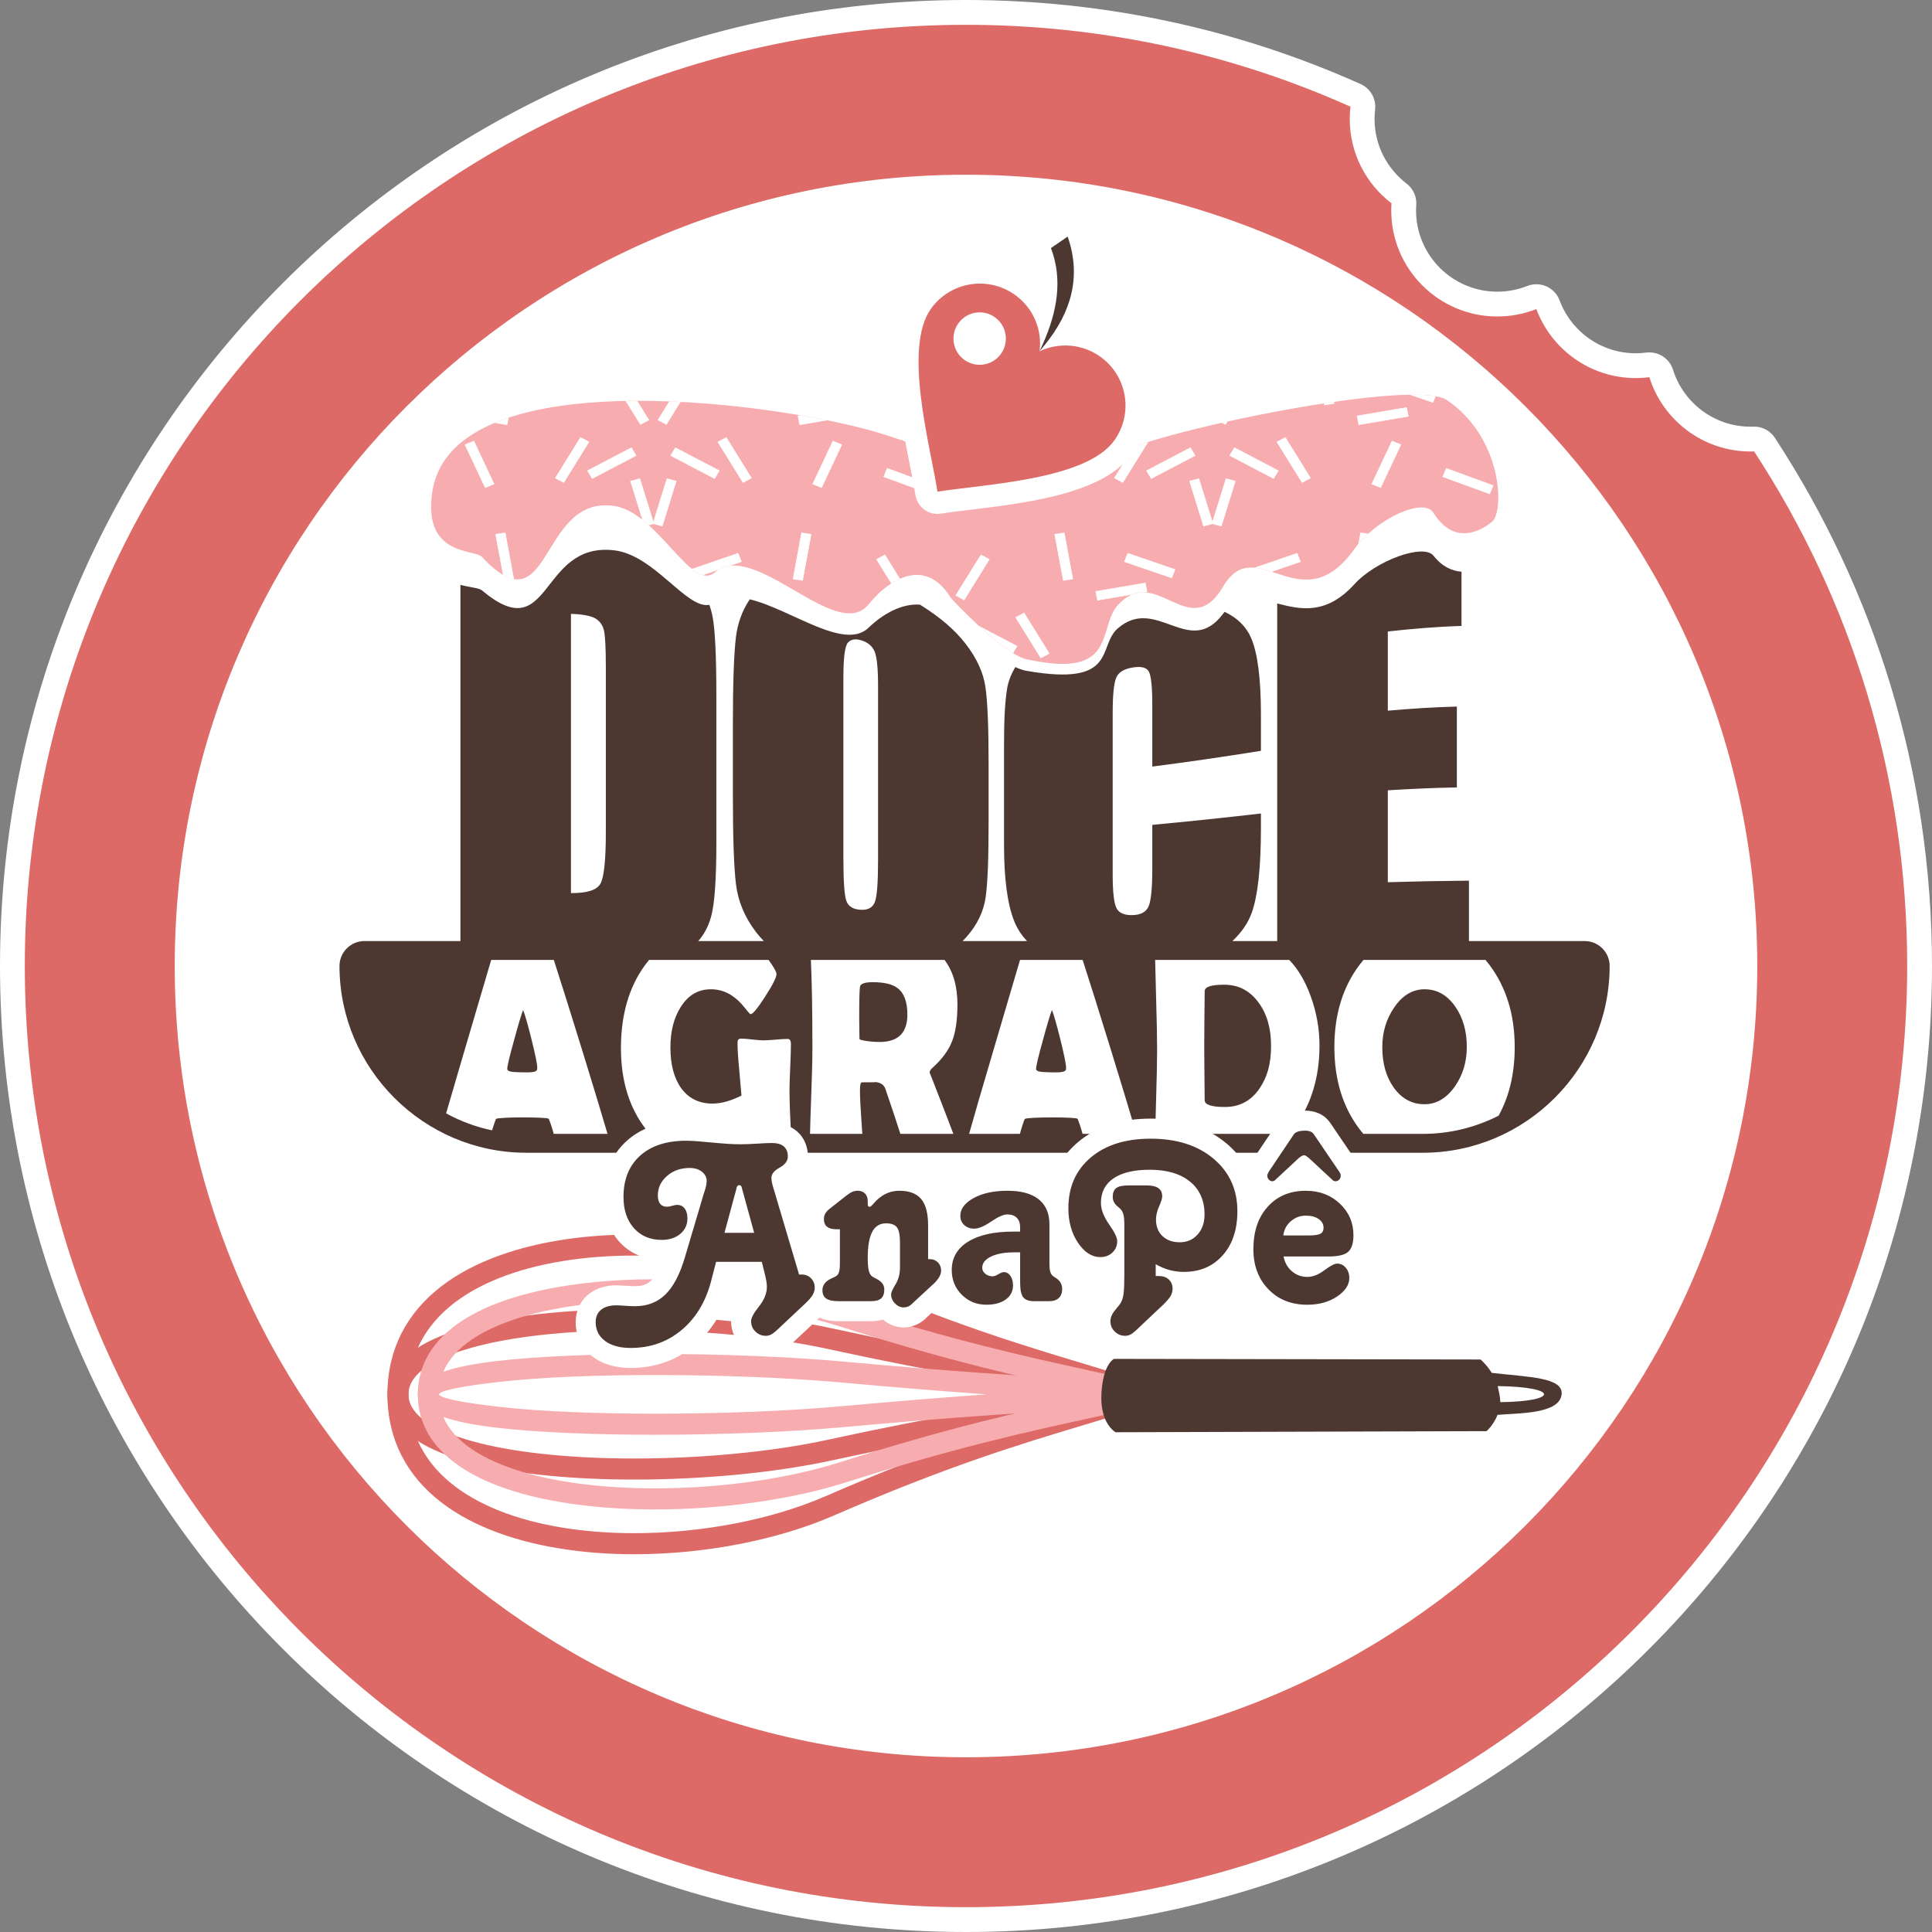 <?xml version="1.0" encoding="UTF-8"?>
<!DOCTYPE svg PUBLIC "-//W3C//DTD SVG 1.1//EN" "http://www.w3.org/Graphics/SVG/1.1/DTD/svg11.dtd">
<!-- Creator: CorelDRAW 2020 (64 Bit) -->
<svg xmlns="http://www.w3.org/2000/svg" xml:space="preserve" width="90.32mm" height="90.32mm" version="1.1" style="shape-rendering:geometricPrecision; text-rendering:geometricPrecision; image-rendering:optimizeQuality; fill-rule:evenodd; clip-rule:evenodd"
viewBox="0 0 4009.41 4009.41"
 xmlns:xlink="http://www.w3.org/1999/xlink"
 xmlns:xodm="http://www.corel.com/coreldraw/odm/2003">
 <rect x="0" y="0" width="4009.41" height="4009.41" fill="#808080" stroke="none"/>
 <defs>
  <style type="text/css">
   <![CDATA[
    .str1 {stroke:white;stroke-width:5.54;stroke-miterlimit:22.926}
    .str0 {stroke:white;stroke-width:102.97;stroke-linecap:round;stroke-linejoin:round;stroke-miterlimit:22.926}
    .fil0 {fill:none}
    .fil5 {fill:#4D3831}
    .fil1 {fill:#DD6A66}
    .fil6 {fill:#F7ADAF}
    .fil2 {fill:white}
    .fil3 {fill:#DD6A66;fill-rule:nonzero}
    .fil4 {fill:#F7ADAF;fill-rule:nonzero}
    .fil7 {fill:white;fill-rule:nonzero}
   ]]>
  </style>
    <clipPath id="id0">
     <path d="M1841.46 903.79c132.4,44.2 348.4,106.3 477.19,37.63 92.17,-49.15 616.49,-157.23 684.14,-111.12 115.94,79 119.26,231.32 93.48,252.55 -23.48,19.33 -78.58,49.99 -121.44,-18.67 -20.64,-33.08 -119.64,12.92 -164.19,75.35 -110.72,155.16 -203.72,-38.74 -272.29,77.72 -70.24,119.34 -138.33,-49.33 -218.53,38.58 -43.15,47.28 1.61,154.96 -190.22,112.1 -46.14,-10.29 -153.7,-122.47 -157.93,-129.33 -47.72,-77.29 -119.46,-45.37 -169.29,15.79 -66.37,81.44 -236.88,-136.78 -319.03,-66.48 -48.63,41.63 -118.61,-125.25 -209.51,-138.08 -156.38,-22.05 -128.38,261.46 -273.99,105.55 -14.96,-16 -122.91,-0.48 -102.72,-134.41 42.78,-283.63 751.45,-181.6 944.33,-117.2z"/>
    </clipPath>
 </defs>
 <g id="Camada_x0020_1">
  <g id="_2728153228128">
   <g>
    <path class="fil0 str0" d="M2004.7 51.49c284.23,0 554.26,60.75 797.85,169.93 -0.96,8.35 -1.47,16.83 -1.47,25.43 0,71.37 33.97,134.8 86.63,175.03 -0.32,4.88 -0.51,9.79 -0.51,14.75 0,121.58 98.57,220.15 220.15,220.15 28.6,0 55.92,-5.45 80.99,-15.38 31.2,83.65 111.8,143.22 206.32,143.22 9.55,0 18.96,-0.61 28.19,-1.79 28.04,89.34 111.49,154.15 210.08,154.15 2.45,0 4.9,-0.05 7.34,-0.13 200.8,306.92 317.66,673.72 317.66,1067.86 0,1078.72 -874.5,1953.22 -1953.22,1953.22 -1078.72,0 -1953.22,-874.5 -1953.22,-1953.22 0,-1078.72 874.5,-1953.22 1953.22,-1953.22z"/>
    <path id="1" class="fil1" d="M2004.7 51.49c284.23,0 554.26,60.75 797.85,169.93 -0.96,8.35 -1.47,16.83 -1.47,25.43 0,71.37 33.97,134.8 86.63,175.03 -0.32,4.88 -0.51,9.79 -0.51,14.75 0,121.58 98.57,220.15 220.15,220.15 28.6,0 55.92,-5.45 80.99,-15.38 31.2,83.65 111.8,143.22 206.32,143.22 9.55,0 18.96,-0.61 28.19,-1.79 28.04,89.34 111.49,154.15 210.08,154.15 2.45,0 4.9,-0.05 7.34,-0.13 200.8,306.92 317.66,673.72 317.66,1067.86 0,1078.72 -874.5,1953.22 -1953.22,1953.22 -1078.72,0 -1953.22,-874.5 -1953.22,-1953.22 0,-1078.72 874.5,-1953.22 1953.22,-1953.22z"/>
   </g>
   <path class="fil2" d="M2004.7 362.6c906.9,0 1642.11,735.2 1642.11,1642.1 0,906.9 -735.2,1642.11 -1642.11,1642.11 -906.9,0 -1642.1,-735.2 -1642.1,-1642.11 0,-906.9 735.2,-1642.1 1642.1,-1642.1z"/>
   <path class="fil3" d="M2386.91 2914.37c0.54,-0.19 1.05,-0.37 1.58,-0.58 2.48,-1.03 4.67,-2.46 6.54,-4.21l1.03 -1.03c1.74,-1.86 3.19,-4.06 4.21,-6.53l0.36 -0.94c0.44,-1.21 0.77,-2.46 0.99,-3.73 0.41,-2.59 0.41,-4.75 0,-7.34 -0.22,-1.27 -0.55,-2.52 -0.99,-3.73l-0.36 -0.94c-1.02,-2.48 -2.46,-4.67 -4.21,-6.54l-1.03 -1.03c-1.86,-1.74 -4.06,-3.19 -6.54,-4.21 -0.53,-0.21 -1.04,-0.4 -1.58,-0.59 -46.78,-15.58 -90.81,-28.82 -137.37,-42.82 -131.56,-39.57 -283.26,-85.18 -518.5,-187.67 -118.05,-51.43 -269.39,-80.59 -414.73,-80.59 -107.29,0 -211.82,15.9 -297.98,50.45 -88.49,35.49 -157.78,90.68 -191.73,168.61 -14.64,33.59 -22.6,71.11 -22.6,112.73 0,41.62 7.97,79.13 22.6,112.73 33.95,77.92 103.24,133.12 191.73,168.6 86.16,34.55 190.69,50.45 297.98,50.45 145.34,0 296.69,-29.16 414.73,-80.59 235.23,-102.48 386.92,-148.1 518.48,-187.66 46.58,-14.01 90.62,-27.25 137.4,-42.83zm-149.94 -42.42c24.54,7.38 48.39,14.55 71.62,21.73 -23.24,7.18 -47.1,14.35 -71.65,21.73 -132.75,39.92 -285.82,85.95 -523.43,189.48 -112.56,49.04 -257.52,76.84 -397.22,76.84 -102.19,0 -201.08,-14.87 -281.67,-47.19 -78.26,-31.38 -139.09,-79.16 -168.06,-145.65 -12.21,-28.03 -18.86,-59.7 -18.86,-95.21 0,-35.51 6.65,-67.18 18.86,-95.21 28.97,-66.49 89.79,-114.27 168.06,-145.65 80.59,-32.32 179.47,-47.19 281.67,-47.19 139.69,0 284.66,27.8 397.21,76.84 237.63,103.53 390.7,149.56 523.46,189.48z"/>
   <path class="fil3" d="M2383.3 2915.25c1.26,-0.18 2.48,-0.47 3.67,-0.87l1.23 -0.44c2.81,-1.11 5.3,-2.78 7.37,-4.85 2.07,-2.06 3.73,-4.55 4.85,-7.37l0.44 -1.23c0.68,-2.07 1.07,-4.26 1.1,-6.51l0 -0.62c-0.03,-2.26 -0.41,-4.45 -1.1,-6.52l-0.44 -1.23c-1.11,-2.81 -2.78,-5.3 -4.85,-7.37 -2.06,-2.07 -4.56,-3.73 -7.37,-4.85l-1.23 -0.44c-1.19,-0.4 -2.41,-0.68 -3.67,-0.87 -44.6,-7.42 -89.44,-14.17 -136.87,-21.3 -131.64,-19.79 -283.43,-42.62 -519.5,-94.04 -116.9,-25.46 -266.75,-39.9 -410.63,-39.9 -122.39,0 -241.08,10.47 -332.34,33.52 -97.29,24.57 -165.02,64.56 -177.76,123.07 -1.46,6.69 -2.21,13.45 -2.21,20.24 0,6.8 0.75,13.55 2.21,20.24 12.74,58.51 80.47,98.5 177.77,123.07 91.26,23.04 209.95,33.51 332.34,33.51 143.88,0 293.73,-14.44 410.62,-39.9 236.09,-51.43 387.88,-74.25 519.53,-94.05 47.42,-7.13 92.25,-13.87 136.85,-21.29zm-665.67 -115.86c235.79,51.37 388.48,74.39 520.77,94.28 -132.29,19.89 -284.98,42.91 -520.77,94.28 -113.71,24.77 -260.18,38.82 -401.32,38.82 -119.39,0 -234.4,-10.02 -321.71,-32.07 -81.29,-20.52 -137.07,-50.21 -145.75,-90.09 -0.74,-3.4 -1.12,-7.04 -1.12,-10.94 0,-3.9 0.38,-7.55 1.12,-10.94 8.68,-39.87 64.46,-69.56 145.75,-90.09 87.32,-22.04 202.32,-32.07 321.71,-32.07 141.15,0 287.62,14.05 401.33,38.82z"/>
   <path class="fil4" d="M2384.96 2914.95c0.82,-0.19 1.62,-0.42 2.41,-0.69l0.87 -0.32c2.67,-1.06 5.03,-2.61 7.01,-4.51l0.67 -0.67c1.9,-1.98 3.44,-4.34 4.5,-7l0.33 -0.87c0.78,-2.21 1.2,-4.56 1.23,-6.97l0 -0.5c-0.03,-2.41 -0.45,-4.75 -1.23,-6.96l-0.32 -0.87c-1.06,-2.67 -2.61,-5.03 -4.51,-7.01l-0.67 -0.67c-1.98,-1.9 -4.34,-3.44 -7,-4.5l-0.88 -0.33c-0.79,-0.28 -1.59,-0.51 -2.41,-0.69 -43.68,-10.61 -86.37,-19.98 -131.51,-29.88 -126.37,-27.72 -272.09,-59.69 -497.85,-131.46 -112.81,-35.86 -257.38,-56.19 -396.16,-56.19 -111.88,0 -220.6,13.22 -306.77,42.18 -90.08,30.28 -156.23,78.15 -178.01,146.68 -5.02,15.79 -7.65,32.45 -7.65,49.95 0,17.51 2.63,34.15 7.65,49.95 21.78,68.53 87.93,116.4 178.01,146.67 86.16,28.96 194.89,42.18 306.76,42.18 138.79,0 283.36,-20.33 396.17,-56.19 225.76,-71.76 371.47,-103.73 497.84,-131.45 45.15,-9.91 87.84,-19.27 131.52,-29.89zm-140.81 -29.8c13.1,2.88 25.99,5.7 38.72,8.52 -12.74,2.82 -25.63,5.65 -38.73,8.52 -127.22,27.91 -273.92,60.1 -501.83,132.54 -108.45,34.47 -248.18,54.01 -382.88,54.01 -107.66,0 -211.51,-12.47 -292.75,-39.77 -77.31,-25.98 -133.4,-64.93 -150.47,-118.64 -3.6,-11.31 -5.48,-23.52 -5.48,-36.66 0,-13.14 1.89,-25.35 5.48,-36.66 17.07,-53.72 73.16,-92.67 150.47,-118.65 81.24,-27.3 185.09,-39.77 292.75,-39.77 134.7,-0 274.42,19.54 382.87,54.01 227.92,72.45 374.62,104.63 501.84,132.54z"/>
   <path class="fil4" d="M2381.38 2915.49c1.59,-0.08 3.15,-0.35 4.64,-0.76 0.95,-0.28 1.79,-0.57 2.71,-0.95 2.29,-0.98 4.36,-2.32 6.15,-3.96 0.5,-0.47 0.95,-0.92 1.42,-1.42 1.64,-1.79 2.98,-3.87 3.96,-6.14 0.38,-0.91 0.67,-1.76 0.95,-2.71 0.48,-1.74 0.75,-3.55 0.79,-5.41l0 -0.93c-0.04,-1.86 -0.31,-3.68 -0.79,-5.41 -0.28,-0.95 -0.57,-1.79 -0.95,-2.71 -0.98,-2.29 -2.32,-4.35 -3.96,-6.15 -0.47,-0.5 -0.92,-0.95 -1.42,-1.42 -1.79,-1.64 -3.87,-2.98 -6.14,-3.96 -0.91,-0.38 -1.76,-0.67 -2.71,-0.95 -1.5,-0.42 -3.05,-0.68 -4.64,-0.76 -32.41,-2.25 -80.43,-5.26 -131.24,-8.45 -126.79,-7.95 -272.99,-17.11 -499.2,-37.66 -111.92,-10.16 -254.81,-15.92 -391.57,-15.92 -121.4,0 -238.88,4.51 -326.89,14.47 -97.58,11.04 -162.16,32.18 -165.25,66.25l-0 0.06 -0.06 -0c-0.07,0.82 -0.11,1.83 -0.11,3.08l-0.06 0c0,0.78 0.06,1.82 0.17,3.08 0.11,1.16 0.3,2.29 0.57,3.39 6.89,32.12 70.39,52.24 164.76,62.92 88.03,9.95 205.52,14.46 326.93,14.46 136.74,0 279.61,-5.76 391.51,-15.92 226.21,-20.54 372.41,-29.71 499.2,-37.66 50.81,-3.19 98.83,-6.2 131.24,-8.45zm-634.43 -46.38c119.67,10.87 216.84,18.56 300.54,24.56 -83.7,6 -180.87,13.69 -300.54,24.56 -109.36,9.93 -250.79,15.56 -387.52,15.56 -120.34,0 -236.16,-4.39 -321.97,-14.1 -73.84,-8.35 -122.88,-17.32 -126.64,-26.02 3.76,-8.71 52.79,-17.67 126.62,-26.02 85.8,-9.71 201.6,-14.1 321.94,-14.1 136.75,-0 278.2,5.63 387.58,15.56zm-836.3 23.77l0.04 0.43 -0.04 -0.43z"/>
   <path class="fil5" d="M2315.23 2972.3c0,0 -32.65,-17.26 -29.5,-79.62 3.15,-62.36 26.1,-72.64 26.1,-72.64l760.85 1.28c0,0 12.11,10.34 23.18,27.77 75.47,8.73 148.41,9 144.95,44.25 -4.05,41.22 -87.63,39 -132.99,42.87 -8.4,21.45 -22.86,33.8 -22.86,33.8l-769.74 2.28zm792.84 -95.8c2.97,15.14 4.67,17.57 5.51,33.33 121.03,-1.39 122.81,-31.57 -5.51,-33.33z"/>
   <path class="fil5" d="M756.19 1952.92l199.33 0 0 -389.78 0 -349.4c20.07,5.24 38.73,6.47 44.33,11.19 145.61,122.59 117.61,-100.33 273.99,-82.99 84.08,9.33 150.26,122.28 198.2,113.26 3.05,8.44 5.37,17.06 6.97,25.84 5.15,28.24 7.63,83.17 7.63,165.07 0,50.42 0,100.75 0,151.08 0,50.42 0,100.74 0,151.07 0,77.49 -3.7,129.07 -11.21,155.14 -5.68,19.71 -14.46,36.28 -26.4,49.52l136.08 0c-5.94,-6.02 -11.49,-12.44 -16.67,-19.25 -22.91,-30.14 -36.67,-62.93 -41.02,-98.08 -4.38,-35.4 -6.51,-97.17 -6.51,-185.04 0,-48.67 0,-97.43 0,-146.11 0,-85.94 2.03,-146.48 6.29,-181.81 3.54,-29.33 13.07,-55.71 28.8,-78.9 86.11,20.88 196.12,107.53 246.39,59.03 30.81,-29.73 69.99,-50.66 106.69,-47.96l4.41 2.77c37.22,23.52 67.87,49.09 90.8,78.95 22.78,29.66 36.45,59.28 40.8,89.52 4.37,30.47 6.49,82.71 6.49,157.34 0,41.3 0,82.63 0,123.85 0,72.86 -1.82,124.33 -6.04,154.38 -4.27,30.29 -17.64,57.58 -39.46,82.43 -2.67,3.05 -5.46,6 -8.37,8.87l133.64 0c-11.76,-12.42 -20.7,-26.31 -26.8,-41.71 -13.89,-35.04 -20.94,-87.59 -20.94,-157.71 0,-34.87 0,-69.65 0,-104.52 0,-34.77 0,-69.64 0,-104.43 0,-51.53 2.1,-90.02 6.4,-115.66 2.57,-15.38 8.37,-30.16 17.15,-44.48 8.38,3.8 16.02,6.5 22.45,7.63 191.83,33.7 147.07,-50.97 190.22,-88.14 80.2,-69.12 148.28,63.5 218.53,-30.33 1,-1.34 2.01,-2.61 3.02,-3.85 26.5,12.51 44.72,30.49 54.86,53.93 13.7,31.62 20.49,84.82 20.49,158.99 0,25.21 0,50.42 0,75.55 -75.16,11.95 -150.32,23.09 -225.45,32.66 0,-42.78 0,-85.66 0,-128.54 0,-37.35 -2.52,-60.35 -7.28,-68.82 -4.71,-8.35 -15.39,-10.88 -31.95,-8.46 -18.45,2.72 -30.54,9.43 -35.49,21.08 -4.95,11.7 -7.47,35.88 -7.47,72.5 0,56.13 0,112.25 0,168.29 0,55.94 0,112.15 0,168.19 0,35.33 2.58,58.08 7.47,68.64 5.02,10.79 16.34,15.87 33.94,15.36 16.74,-0.49 27.78,-6.37 32.83,-17.49 5.08,-11.13 7.95,-36.89 7.95,-77.37 0,-30.74 0,-61.66 0,-92.47 75.14,-6.91 150.29,-14.91 225.45,-23.57 0,10.4 0,20.62 0,30.92 0,81.98 -6.55,140.63 -19.17,175.47 -7.59,20.93 -20.97,40.51 -40.02,58.35l92.97 0 0 -355.55 0 -345.05c47.73,12.34 101.44,24.8 160.14,-39.87 44.55,-49.09 143.55,-85.26 164.19,-59.25 18.29,23.04 38.81,31.85 58.15,33.2l0 112.59c-51.12,1.55 -102.01,5.78 -152.91,11.49 0,54.75 0,109.58 0,164.33 47.76,-4.14 95.52,-7.36 143.26,-8.55 0,55.93 0,111.88 0,167.81 -47.74,0.83 -95.5,3.05 -143.26,5.98 0,63.67 0,127.15 0,190.73 56.06,-1.64 112.11,-2.75 168.38,-3.21l0 125.35 240.28 0c28.44,0 51.68,23.25 51.68,51.68l0 0c0,213.2 -174.43,387.63 -387.63,387.63l-1860.65 0c-213.21,0 -387.63,-174.43 -387.63,-387.63l0 0c0,-28.43 23.25,-51.68 51.68,-51.68zm428.68 -678.97c0,96.7 0,193.21 0,289.74 0,96.6 0,193.13 0,289.74 32.95,0.18 53.39,-6.06 60.98,-19.23 7.64,-13.23 11.43,-49.04 11.43,-107.56 0,-56.78 0,-113.72 0,-170.5 0,-56.77 0,-113.73 0,-170.59 0,-39.84 -1.31,-65.25 -3.81,-76.63 -2.42,-11.14 -8.33,-19.64 -17.48,-25.22 -8.99,-5.46 -26.23,-9.1 -51.11,-9.75zm637.36 150.8c0,-36.44 -2.3,-60.35 -6.94,-72.04 -4.52,-11.39 -13.7,-19.49 -27.8,-23.83 -12.11,-3.75 -21.2,-2.19 -27.58,4.43 -6.38,6.62 -9.64,30.63 -9.64,72.41 0,62.84 0,125.68 0,188.53 0,62.75 0,125.59 0,188.43 0,46.93 2.16,76.13 6.27,87.23 4.17,11.25 13.91,17.21 29.36,18.12 15.47,0.92 25.46,-4.56 29.83,-16.57 4.36,-11.99 6.49,-40.93 6.49,-87.12 0,-59.91 0,-119.9 0,-179.71 0,-59.88 0,-119.88 0,-179.87z"/>
   <path class="fil6" d="M1841.46 903.79c132.4,44.2 348.4,106.3 477.19,37.63 92.17,-49.15 616.49,-157.23 684.14,-111.12 115.94,79 119.26,231.32 93.48,252.55 -23.48,19.33 -78.58,49.99 -121.44,-18.67 -20.64,-33.08 -119.64,12.92 -164.19,75.35 -110.72,155.16 -203.72,-38.74 -272.29,77.72 -70.24,119.34 -138.33,-49.33 -218.53,38.58 -43.15,47.28 1.61,154.96 -190.22,112.1 -46.14,-10.29 -153.7,-122.47 -157.93,-129.33 -47.72,-77.29 -119.46,-45.37 -169.29,15.79 -66.37,81.44 -236.88,-136.78 -319.03,-66.48 -48.63,41.63 -118.61,-125.25 -209.51,-138.08 -156.38,-22.05 -128.38,261.46 -273.99,105.55 -14.96,-16 -122.91,-0.48 -102.72,-134.41 42.78,-283.63 751.45,-181.6 944.33,-117.2z"/>
   <g style="clip-path:url(#id0)">
    <g id="_2728153230816">
     <g>
      <g>
       <rect class="fil2 str1" transform="matrix(-0.576 -0.928 -0.2 0.107 2505.25 869.466)" width="86.13" height="86.13"/>
       <rect class="fil2 str1" transform="matrix(0.576 -0.928 -0.2 -0.107 2331.35 999.181)" width="86.13" height="86.13"/>
       <rect class="fil2 str1" transform="matrix(-0.32 -1.029 -0.221 0.06 2516.17 1084.29)" width="86.13" height="86.13"/>
       <rect class="fil2 str1" transform="matrix(1.004 -0.526 -0.113 -0.187 2391.47 991.804)" width="86.13" height="86.13"/>
      </g>
      <g>
       <rect class="fil2 str1" transform="matrix(0.195 -1.056 -0.227 -0.036 2283.91 838.018)" width="86.13" height="86.13"/>
       <rect class="fil2 str1" transform="matrix(1.081 -0.371 -0.08 -0.201 2061.03 834.249)" width="86.13" height="86.13"/>
       <rect class="fil2 str1" transform="matrix(-0.462 -0.982 0.211 -0.086 2166.16 1009.63)" width="86.13" height="86.13"/>
       <rect class="fil2 str1" transform="matrix(1.133 0.193 0.041 -0.211 2112.31 864.353)" width="86.13" height="86.13"/>
      </g>
      <g>
       <rect class="fil2 str1" transform="matrix(0.576 -0.928 0.2 0.107 1984.86 1233.6)" width="86.13" height="86.13"/>
       <rect class="fil2 str1" transform="matrix(-0.576 -0.928 0.2 -0.107 2158.77 1363.31)" width="86.13" height="86.13"/>
       <rect class="fil2 str1" transform="matrix(1.073 -0.392 0.084 0.2 1936.06 1006.76)" width="86.13" height="86.13"/>
       <rect class="fil2 str1" transform="matrix(-1.004 -0.526 0.113 -0.187 2098.64 1355.94)" width="86.13" height="86.13"/>
      </g>
      <g>
       <rect class="fil2 str1" transform="matrix(-0.195 -1.056 0.227 -0.036 2206.21 1202.15)" width="86.13" height="86.13"/>
       <rect class="fil2 str1" transform="matrix(-1.081 -0.371 0.08 -0.201 2429.09 1198.38)" width="86.13" height="86.13"/>
       <rect class="fil2 str1" transform="matrix(0.462 -0.982 -0.211 -0.086 2323.94 1373.77)" width="86.13" height="86.13"/>
       <rect class="fil2 str1" transform="matrix(-1.133 0.193 -0.041 -0.211 2377.8 1228.49)" width="86.13" height="86.13"/>
      </g>
      <g>
       <rect class="fil2 str1" transform="matrix(0.576 -0.928 0.2 0.107 1366.87 869.466)" width="86.13" height="86.13"/>
       <rect class="fil2 str1" transform="matrix(-0.576 -0.928 0.2 -0.107 1540.78 999.181)" width="86.13" height="86.13"/>
       <rect class="fil2 str1" transform="matrix(0.32 -1.029 0.221 0.06 1355.96 1084.29)" width="86.13" height="86.13"/>
       <rect class="fil2 str1" transform="matrix(-1.004 -0.526 0.113 -0.187 1480.65 991.804)" width="86.13" height="86.13"/>
      </g>
      <g>
       <rect class="fil2 str1" transform="matrix(-0.195 -1.056 0.227 -0.036 1588.22 838.018)" width="86.13" height="86.13"/>
       <rect class="fil2 str1" transform="matrix(-1.081 -0.371 0.08 -0.201 1811.1 834.249)" width="86.13" height="86.13"/>
       <rect class="fil2 str1" transform="matrix(0.462 -0.982 -0.211 -0.086 1705.97 1009.63)" width="86.13" height="86.13"/>
       <rect class="fil2 str1" transform="matrix(-1.133 0.193 -0.041 -0.211 1759.81 864.353)" width="86.13" height="86.13"/>
      </g>
      <g>
       <rect class="fil2 str1" transform="matrix(-0.576 -0.928 -0.2 0.107 1887.26 1233.6)" width="86.13" height="86.13"/>
       <rect class="fil2 str1" transform="matrix(0.576 -0.928 -0.2 -0.107 1713.36 1363.31)" width="86.13" height="86.13"/>
       <rect class="fil2 str1" transform="matrix(-1.073 -0.392 -0.084 0.2 1936.07 1006.76)" width="86.13" height="86.13"/>
       <rect class="fil2 str1" transform="matrix(1.004 -0.526 -0.113 -0.187 1773.48 1355.94)" width="86.13" height="86.13"/>
      </g>
      <g>
       <rect class="fil2 str1" transform="matrix(0.195 -1.056 -0.227 -0.036 1665.92 1202.15)" width="86.13" height="86.13"/>
       <rect class="fil2 str1" transform="matrix(1.081 -0.371 -0.08 -0.201 1443.04 1198.38)" width="86.13" height="86.13"/>
       <rect class="fil2 str1" transform="matrix(-0.462 -0.982 0.211 -0.086 1548.19 1373.77)" width="86.13" height="86.13"/>
       <rect class="fil2 str1" transform="matrix(1.133 0.193 0.041 -0.211 1494.33 1228.49)" width="86.13" height="86.13"/>
      </g>
      <g>
       <rect class="fil2 str1" transform="matrix(-0.576 -0.928 -0.2 0.107 1345.05 869.466)" width="86.13" height="86.13"/>
       <rect class="fil2 str1" transform="matrix(0.576 -0.928 -0.2 -0.107 1171.14 999.181)" width="86.13" height="86.13"/>
       <rect class="fil2 str1" transform="matrix(-0.32 -1.029 -0.221 0.06 1355.96 1084.29)" width="86.13" height="86.13"/>
       <rect class="fil2 str1" transform="matrix(1.004 -0.526 -0.113 -0.187 1231.27 991.804)" width="86.13" height="86.13"/>
      </g>
      <g>
       <rect class="fil2 str1" transform="matrix(0.195 -1.056 -0.227 -0.036 1123.7 838.018)" width="86.13" height="86.13"/>
       <rect class="fil2 str1" transform="matrix(1.081 -0.371 -0.08 -0.201 900.824 834.249)" width="86.13" height="86.13"/>
       <rect class="fil2 str1" transform="matrix(-0.462 -0.982 0.211 -0.086 1005.95 1009.63)" width="86.13" height="86.13"/>
       <rect class="fil2 str1" transform="matrix(1.133 0.193 0.041 -0.211 952.11 864.353)" width="86.13" height="86.13"/>
      </g>
      <g>
       <rect class="fil2 str1" transform="matrix(0.576 -0.928 0.2 0.107 824.659 1233.6)" width="86.13" height="86.13"/>
       <rect class="fil2 str1" transform="matrix(-0.576 -0.928 0.2 -0.107 998.563 1363.31)" width="86.13" height="86.13"/>
       <rect class="fil2 str1" transform="matrix(1.073 -0.392 0.084 0.2 775.851 1006.76)" width="86.13" height="86.13"/>
       <rect class="fil2 str1" transform="matrix(-1.004 -0.526 0.113 -0.187 938.439 1355.94)" width="86.13" height="86.13"/>
      </g>
      <g>
       <rect class="fil2 str1" transform="matrix(-0.195 -1.056 0.227 -0.036 1046 1202.15)" width="86.13" height="86.13"/>
       <rect class="fil2 str1" transform="matrix(-1.081 -0.371 0.08 -0.201 1268.88 1198.38)" width="86.13" height="86.13"/>
       <rect class="fil2 str1" transform="matrix(0.462 -0.982 -0.211 -0.086 1163.73 1373.77)" width="86.13" height="86.13"/>
       <rect class="fil2 str1" transform="matrix(-1.133 0.193 -0.041 -0.211 1217.6 1228.49)" width="86.13" height="86.13"/>
      </g>
      <g>
       <rect class="fil2 str1" transform="matrix(0.576 -0.928 0.2 0.107 2527.08 869.466)" width="86.13" height="86.13"/>
       <rect class="fil2 str1" transform="matrix(-0.576 -0.928 0.2 -0.107 2700.98 999.181)" width="86.13" height="86.13"/>
       <rect class="fil2 str1" transform="matrix(0.32 -1.029 0.221 0.06 2516.16 1084.29)" width="86.13" height="86.13"/>
       <rect class="fil2 str1" transform="matrix(-1.004 -0.526 0.113 -0.187 2640.86 991.804)" width="86.13" height="86.13"/>
      </g>
      <g>
       <rect class="fil2 str1" transform="matrix(-0.195 -1.056 0.227 -0.036 2748.42 838.018)" width="86.13" height="86.13"/>
       <rect class="fil2 str1" transform="matrix(-1.081 -0.371 0.08 -0.201 2971.3 834.249)" width="86.13" height="86.13"/>
       <rect class="fil2 str1" transform="matrix(0.462 -0.982 -0.211 -0.086 2866.17 1009.63)" width="86.13" height="86.13"/>
       <rect class="fil2 str1" transform="matrix(-1.133 0.193 -0.041 -0.211 2920.02 864.353)" width="86.13" height="86.13"/>
      </g>
      <g>
       <rect class="fil2 str1" transform="matrix(-0.576 -0.928 -0.2 0.107 3047.47 1233.6)" width="86.13" height="86.13"/>
       <rect class="fil2 str1" transform="matrix(0.576 -0.928 -0.2 -0.107 2873.56 1363.31)" width="86.13" height="86.13"/>
       <rect class="fil2 str1" transform="matrix(-1.073 -0.392 -0.084 0.2 3096.27 1006.76)" width="86.13" height="86.13"/>
       <rect class="fil2 str1" transform="matrix(1.004 -0.526 -0.113 -0.187 2933.69 1355.94)" width="86.13" height="86.13"/>
      </g>
      <g>
       <rect class="fil2 str1" transform="matrix(0.195 -1.056 -0.227 -0.036 2826.12 1202.15)" width="86.13" height="86.13"/>
       <rect class="fil2 str1" transform="matrix(1.081 -0.371 -0.08 -0.201 2603.24 1198.38)" width="86.13" height="86.13"/>
       <rect class="fil2 str1" transform="matrix(-0.462 -0.982 0.211 -0.086 2708.39 1373.77)" width="86.13" height="86.13"/>
       <rect class="fil2 str1" transform="matrix(1.133 0.193 0.041 -0.211 2654.53 1228.49)" width="86.13" height="86.13"/>
      </g>
     </g>
    </g>
   </g>
   <path class="fil0" d="M1841.46 903.79c132.4,44.2 348.4,106.3 477.19,37.63 92.17,-49.15 616.49,-157.23 684.14,-111.12 115.94,79 119.26,231.32 93.48,252.55 -23.48,19.33 -78.58,49.99 -121.44,-18.67 -20.64,-33.08 -119.64,12.92 -164.19,75.35 -110.72,155.16 -203.72,-38.74 -272.29,77.72 -70.24,119.34 -138.33,-49.33 -218.53,38.58 -43.15,47.28 1.61,154.96 -190.22,112.1 -46.14,-10.29 -153.7,-122.47 -157.93,-129.33 -47.72,-77.29 -119.46,-45.37 -169.29,15.79 -66.37,81.44 -236.88,-136.78 -319.03,-66.48 -48.63,41.63 -118.61,-125.25 -209.51,-138.08 -156.38,-22.05 -128.38,261.46 -273.99,105.55 -14.96,-16 -122.91,-0.48 -102.72,-134.41 42.78,-283.63 751.45,-181.6 944.33,-117.2z"/>
   <g>
    <path class="fil7" d="M2137.72 687.14l39.48 83.53 -65.64 -47.56 0.28 -2.57 0.2 -2.59 0.11 -2.58 0.03 -2.59 -0.06 -2.6 -0.14 -2.59 -0.22 -2.56 -0.32 -2.57 -0.4 -2.57 -0.47 -2.52 -0.56 -2.53 -0.64 -2.5 -0.73 -2.5 -0.81 -2.47 -0.88 -2.4 -0.97 -2.4 -1.06 -2.39 -1.13 -2.34 -1.2 -2.28 -1.29 -2.27 -1.36 -2.23 -1.45 -2.19 -1.52 -2.15 -1.58 -2.08 -1.66 -2.04 -1.77 -2.02 -1.83 -1.95 -1.9 -1.89 -2.01 -1.86 -2.07 -1.79 -2.16 -1.74 -2.24 -1.68 54.34 -74.71 4.8 3.61 4.65 3.76 4.49 3.89 4.31 4 4.18 4.15 4 4.27 3.83 4.36 3.68 4.5 3.51 4.61 3.32 4.69 3.15 4.77 2.99 4.87 2.81 4.95 2.65 5.04 2.46 5.1 2.28 5.14 2.11 5.23 1.94 5.31 1.75 5.34 1.58 5.37 1.4 5.43 1.22 5.46 1.04 5.52 0.85 5.52 0.68 5.57 0.5 5.6 0.31 5.58 0.12 5.6 -0.05 5.62 -0.24 5.62 -0.43 5.61 -0.62 5.63 -65.64 -47.56zm65.64 47.56c-3.2,25.29 -26.34,43.21 -51.68,40.01 -25.35,-3.2 -43.3,-26.31 -40.11,-51.6l91.79 11.6zm107.98 -31.3l-54.34 74.71 0 0 -2.3 -1.61 -2.32 -1.5 -2.34 -1.41 -2.38 -1.32 -2.41 -1.23 -2.42 -1.13 -2.44 -1.04 -2.47 -0.95 -2.5 -0.87 -2.48 -0.77 -2.51 -0.68 -2.58 -0.61 -2.56 -0.52 -2.54 -0.43 -2.56 -0.35 -2.6 -0.26 -2.6 -0.17 -2.58 -0.09 -2.61 -0.01 -2.57 0.08 -2.59 0.16 -2.6 0.25 -2.53 0.33 -2.55 0.42 -2.57 0.5 -2.52 0.58 -2.5 0.66 -2.48 0.75 -2.46 0.83 -2.43 0.91 -2.39 0.99 -2.37 1.07 -39.48 -83.53 5.15 -2.32 5.23 -2.15 5.29 -1.97 5.32 -1.79 5.38 -1.62 5.43 -1.44 5.47 -1.26 5.48 -1.08 5.55 -0.91 5.6 -0.72 5.57 -0.53 5.6 -0.36 5.64 -0.17 5.61 0.01 5.64 0.2 5.62 0.39 5.62 0.56 5.63 0.75 5.63 0.95 5.58 1.14 5.53 1.31 5.55 1.52 5.52 1.71 5.46 1.9 5.4 2.09 5.37 2.29 5.3 2.48 5.23 2.67 5.16 2.86 5.11 3.06 5.01 3.25 4.92 3.44 0 0zm38.01 238.53l-74.89 -54.26 0 0 2.32 -3.36 2.11 -3.41 1.91 -3.48 1.71 -3.53 1.51 -3.56 1.32 -3.61 1.14 -3.66 0.96 -3.7 0.76 -3.71 0.59 -3.75 0.4 -3.77 0.22 -3.77 0.04 -3.77 -0.15 -3.78 -0.32 -3.75 -0.51 -3.75 -0.68 -3.73 -0.86 -3.66 -1.04 -3.64 -1.21 -3.59 -1.38 -3.51 -1.56 -3.47 -1.72 -3.39 -1.88 -3.29 -2.06 -3.22 -2.22 -3.13 -2.38 -3.02 -2.55 -2.93 -2.73 -2.83 -2.89 -2.72 -3.06 -2.59 -3.25 -2.49 54.34 -74.71 6.96 5.31 6.65 5.63 6.29 5.9 5.94 6.16 5.59 6.41 5.24 6.65 4.87 6.85 4.49 7.04 4.14 7.24 3.75 7.38 3.38 7.52 3.01 7.68 2.63 7.78 2.25 7.88 1.87 7.99 1.47 8.03 1.1 8.1 0.71 8.16 0.32 8.19 -0.08 8.21 -0.47 8.22 -0.88 8.2 -1.27 8.18 -1.69 8.15 -2.09 8.08 -2.49 8 -2.91 7.93 -3.32 7.83 -3.74 7.69 -4.15 7.55 -4.56 7.39 -4.96 7.2 0 0zm-449.53 85.64l91.38 -14.46 -52.95 -38.37 10.16 -1.54 10.61 -1.49 11.04 -1.46 11.43 -1.44 11.78 -1.45 12.11 -1.47 12.39 -1.51 12.64 -1.57 12.84 -1.63 12.99 -1.71 13.1 -1.81 13.15 -1.91 13.15 -2.03 13.12 -2.17 13.02 -2.31 12.87 -2.46 12.67 -2.63 12.42 -2.8 12.11 -2.98 11.73 -3.16 11.31 -3.35 10.82 -3.53 10.26 -3.71 9.65 -3.88 8.97 -4.02 8.24 -4.15 7.43 -4.23 6.6 -4.28 5.71 -4.26 4.82 -4.19 3.95 -4.05 3.15 -3.89 74.89 54.26 -8.75 10.86 -9.61 9.89 -10.3 8.97 -10.88 8.14 -11.37 7.4 -11.81 6.73 -12.2 6.16 -12.55 5.64 -12.87 5.17 -13.16 4.75 -13.4 4.37 -13.62 4.04 -13.82 3.72 -13.96 3.43 -14.07 3.17 -14.15 2.94 -14.18 2.71 -14.17 2.52 -14.13 2.33 -14.04 2.18 -13.9 2.02 -13.71 1.89 -13.48 1.78 -13.2 1.68 -12.87 1.59 -12.5 1.53 -12.07 1.46 -11.58 1.42 -11.03 1.39 -10.42 1.37 -9.74 1.36 -9.02 1.37 -52.95 -38.37zm52.95 38.37c-25.23,3.99 -48.94,-13.18 -52.95,-38.37 -4.01,-25.18 13.19,-48.84 38.43,-52.83l14.52 91.2zm-57.69 -453.13l74.89 54.26 0 0 -2.74 4.2 -2.63 5 -2.49 5.86 -2.29 6.74 -2.03 7.59 -1.73 8.37 -1.4 9.1 -1.06 9.76 -0.7 10.35 -0.36 10.89 -0.01 11.36 0.31 11.77 0.63 12.12 0.91 12.4 1.19 12.65 1.42 12.85 1.64 12.98 1.83 13.06 2 13.12 2.14 13.12 2.25 13.06 2.34 12.98 2.39 12.86 2.42 12.68 2.43 12.47 2.4 12.24 2.35 11.95 2.27 11.64 2.16 11.3 2.03 10.92 1.87 10.53 1.68 10.13 -91.38 14.46 -1.5 -8.97 -1.72 -9.68 -1.92 -10.33 -2.09 -10.9 -2.23 -11.43 -2.34 -11.91 -2.42 -12.33 -2.47 -12.71 -2.49 -13.06 -2.48 -13.34 -2.45 -13.6 -2.38 -13.83 -2.28 -13.98 -2.15 -14.13 -2 -14.24 -1.8 -14.3 -1.59 -14.33 -1.34 -14.34 -1.05 -14.32 -0.73 -14.26 -0.38 -14.18 0.02 -14.08 0.45 -13.95 0.94 -13.81 1.48 -13.66 2.08 -13.48 2.76 -13.3 3.52 -13.08 4.38 -12.85 5.36 -12.57 6.45 -12.18 7.63 -11.66 0 0zm239 -37.83l-54.34 74.71 0 0 -3.37 -2.31 -3.42 -2.1 -3.49 -1.9 -3.53 -1.71 -3.57 -1.51 -3.63 -1.33 -3.66 -1.14 -3.71 -0.96 -3.71 -0.76 -3.75 -0.58 -3.8 -0.4 -3.77 -0.22 -3.78 -0.04 -3.78 0.14 -3.77 0.33 -3.77 0.5 -3.72 0.68 -3.68 0.86 -3.65 1.03 -3.57 1.2 -3.55 1.39 -3.46 1.54 -3.38 1.71 -3.32 1.89 -3.21 2.04 -3.13 2.21 -3.03 2.38 -2.94 2.55 -2.84 2.72 -2.7 2.87 -2.6 3.06 -2.49 3.25 -74.89 -54.26 5.32 -6.94 5.62 -6.62 5.93 -6.29 6.17 -5.92 6.41 -5.57 6.65 -5.22 6.86 -4.86 7.07 -4.49 7.22 -4.11 7.41 -3.76 7.55 -3.37 7.66 -2.99 7.82 -2.62 7.89 -2.24 7.99 -1.86 8.07 -1.47 8.1 -1.09 8.18 -0.7 8.21 -0.31 8.23 0.08 8.24 0.48 8.2 0.87 8.2 1.27 8.18 1.69 8.1 2.09 8.03 2.49 7.94 2.91 7.84 3.32 7.71 3.73 7.56 4.14 7.41 4.55 7.22 4.96 0 0z"/>
    <path id="1" class="fil1" d="M2106.91 612.33c38.2,27.68 56.08,72.93 50.56,116.58 39.87,-18.76 88.5,-15.82 126.71,11.86 55.82,40.44 68.23,118.36 27.74,174.05 -58.85,80.92 -267.48,89.88 -366.4,105.53 -15.73,-98.74 -71.84,-299.48 -12.98,-380.41 40.5,-55.68 118.57,-68.04 174.39,-27.6z"/>
   </g>
   <path class="fil5" d="M2182.36 513.87l30.93 -21.26 2.39 -1.64 0.93 2.75c13.42,39.78 15.33,78.16 6.82,115.22 -8.49,37.01 -27.39,72.71 -55.53,107.2l-10.4 12.74 6.7 -15.02c15.24,-34.15 25.49,-67.82 28.94,-100.8 3.46,-32.91 0.18,-65.18 -11.59,-96.62l-0.6 -1.6 1.4 -0.97z"/>
   <circle class="fil2" cx="2033.06" cy="702.66" r="54.39"/>
   <path class="fil7" d="M1149.16 2353.08c-2.54,-9.51 -9.13,-30.4 -10.9,-31.6 -6.32,-3.53 -104.95,-3.58 -108.91,0.67 -1.18,1.38 -6.85,19.61 -8.15,23.61 -33.83,-7.07 -65.89,-19.1 -95.41,-35.26 9.3,-32.27 21.43,-73.72 36.41,-124.36 26.59,-89.84 45.66,-154.5 57.17,-194.07l129.92 0c13.06,40.21 33.04,103.71 59.87,190.49 24.27,78.87 41.49,135.7 51.61,170.52l-111.61 0zm-63.61 -257.18c-3.68,9.6 -9.94,30.38 -18.64,62.43 -9.5,34.07 -14.24,54.06 -14.24,59.97 0,3.92 5.28,6.03 15.76,6.49 5.46,0.44 14.33,0.67 26.78,0.67 11.56,0 17.92,-1.8 19.18,-5.26 0.36,-1.11 0.54,-2.57 0.54,-4.59 0,-7.14 -4.03,-27.02 -12.1,-59.52 -7.88,-31.39 -13.62,-51.49 -17.29,-60.2zm262.81 257.18c-2.84,-3.24 -5.61,-6.62 -8.33,-10.14 -34.22,-44.34 -51.41,-100.29 -51.41,-167.86 0,-69.13 16.66,-126.54 49.89,-172.11 2.76,-3.79 5.58,-7.42 8.47,-10.9l102.06 0 136.08 0 9.81 0c4.36,5.66 8.37,11.68 12.03,18.06 2.96,5.24 4.48,8.93 4.48,11.17 0,6.92 -7.88,22.56 -23.55,46.9 -15.59,24.34 -25.71,36.52 -30.28,36.52 -1.07,0 -5.11,-4.47 -12.09,-13.41 -8.51,-10.71 -17.29,-18.98 -26.24,-24.89 -13.26,-8.94 -27.95,-13.41 -44.07,-13.41 -26.24,0 -47.02,12.18 -62.43,36.64 -14.33,22.45 -21.5,50.47 -21.5,84.09 0,35.52 7.44,63.66 22.3,84.44 15.41,21.33 37.17,32.05 65.3,32.05 17.83,0 37.79,-5.58 59.84,-16.64 -0.54,-7.27 -2.06,-25.58 -4.75,-55.06 -2.24,-22.68 -3.41,-40.99 -3.41,-54.95 0,-4.14 1.17,-6.6 3.41,-7.48 0.89,-0.45 2.33,-0.67 4.2,-0.67 5.11,0 12.72,0.56 23.03,1.78 10.21,1.23 17.92,1.78 23.2,1.78 5.55,0 13.97,-0.44 25.17,-1.46 11.2,-1 19.62,-1.44 25.17,-1.44 4.39,0 6.63,3.57 6.63,10.83 0,10.38 -0.54,26.25 -1.43,47.36 -0.99,21.21 -1.52,36.96 -1.52,47.46 0,21.95 1.04,52.39 3.06,91.33l-293.11 0zm520.14 0c-6.84,-21.69 -17.18,-52.88 -31.15,-93.57 -3.13,-8.6 -10.39,-13.29 -21.77,-14.07 5.28,0.46 -3.76,0.67 -26.97,0.67 -2.68,0 -3.94,5.47 -3.94,16.64 0,14.85 1.08,36.98 3.23,66.45 0.65,8.57 1.2,16.54 1.66,23.88l-108.54 0c0.44,-19.42 1.16,-42.64 2.17,-69.67 1.88,-48.47 2.77,-84.77 2.77,-109 0,-73.71 -1.03,-134.5 -3.17,-182.34l277.34 0c17.86,23.73 26.8,54.56 26.8,92.33 0,31.82 -3.68,57.29 -11.02,76.27 -7.34,19 -20.87,37.42 -40.67,55.29 -4.03,3.45 -6,6.81 -6,9.82 0,-0.23 10.66,27.14 31.98,82.08 6.85,17.59 12.6,32.66 17.25,45.21l-109.99 0zm14.53 -247.69c0,-26.69 -6.99,-45.11 -20.97,-55.28 -10.84,-7.93 -27.85,-11.84 -50.87,-11.84 -16.66,0 -25.53,3.24 -26.52,9.5 -1.07,7.48 -1.6,28.81 -1.6,64.1 0,5.03 0.08,12.51 0.26,22.34 0.19,9.71 0.28,17.08 0.28,21.89 0,1.11 2.77,2.12 8.42,3.23 10.65,2.01 21.85,3.02 33.59,3.02 38.25,0 57.42,-18.99 57.42,-56.96zm363.6 247.69c-2.54,-9.51 -9.13,-30.4 -10.9,-31.6 -6.31,-3.52 -105.02,-3.51 -108.91,0.67 -1.79,2.1 -8.16,22.79 -10.21,30.93l-105.46 0c9.66,-34.56 25.82,-90.2 48.53,-166.94 26.6,-89.84 45.66,-154.5 57.17,-194.07l14.51 0 115.41 0c13.06,40.21 33.04,103.71 59.87,190.49 24.27,78.87 41.48,135.7 51.61,170.52l-111.61 0zm-63.61 -257.18c-3.68,9.6 -9.94,30.38 -18.64,62.43 -9.5,34.07 -14.24,54.06 -14.24,59.97 0,3.92 5.28,6.03 15.76,6.49 5.46,0.44 14.33,0.67 26.78,0.67 11.56,0 17.92,-1.8 19.17,-5.26 0.36,-1.11 0.54,-2.57 0.54,-4.59 0,-7.14 -4.04,-27.02 -12.1,-59.52 -7.88,-31.39 -13.62,-51.49 -17.29,-60.2zm555.27 74.27c0,64.1 -16.57,119.72 -49.63,166.85 -3.97,5.73 -8.16,11.08 -12.57,16.07l-278.75 0c0.38,-18.8 0.97,-41.01 1.74,-66.65 1.52,-48.02 2.23,-84.09 2.23,-108.1 0,-25.14 -0.71,-62.66 -2.23,-112.69 -0.82,-28.62 -1.44,-53.15 -1.82,-73.56l160.28 0 92.97 0 24.94 0c18.4,18.88 33.2,43.97 44.47,75 12.19,33.41 18.36,67.69 18.36,103.09zm-100.5 0c0,-36.86 -8.86,-67.01 -26.52,-90.35 -17.82,-24.24 -41.47,-36.29 -70.85,-36.29 -26.97,0 -40.4,4.46 -40.4,13.4 0,12.84 -0.17,32.28 -0.54,58.07 -0.51,37.04 -0.52,73.66 0,110.7 0.36,25.47 0.54,44.56 0.54,57.52 0,9.38 13.97,14.07 41.93,14.07 30.27,0 54.1,-12.61 71.39,-37.63 16.3,-23.78 24.46,-50.73 24.46,-89.48zm505.64 2.9c0,54.55 -11.15,101.94 -33.48,142.29 -47.29,24.1 -100.72,37.72 -157.16,37.72l-123.54 0c-2.57,-3.04 -5.1,-6.2 -7.58,-9.46 -35.02,-46.13 -52.49,-102.86 -52.49,-170.55 0,-67.79 17.47,-124.86 52.49,-171.09 2.58,-3.43 5.22,-6.73 7.9,-9.9l218.89 0 34.29 0c2.69,3.18 5.32,6.48 7.91,9.9 35.2,46.68 52.76,103.75 52.76,171.09zm-99.43 -0.67c0,-32.73 -7.97,-60.53 -23.92,-83.42 -16.66,-24.01 -37.88,-35.97 -63.77,-35.97 -24.63,0 -45.59,12.4 -62.71,37.31 -16.66,24.01 -24.98,51.6 -24.98,82.75 0,33.39 7.79,61.2 23.37,83.42 16.48,23.35 37.89,35.07 64.32,35.07 24.63,0 45.68,-12.39 62.97,-36.97 16.48,-23.55 24.72,-50.92 24.72,-82.2z"/>
   <path class="fil7" d="M1645.15 2455.03c31.57,106.3 7.36,82.98 32.3,41.37 2.39,-3.96 5.3,-7.78 8.73,-11.47 3.01,-3.23 6.5,-6.36 10.43,-9.4l-0.04 -0.06 35.12 -27.65c1.05,-0.82 2.12,-1.58 3.21,-2.29 2.67,-1.92 5.16,-3.6 7.48,-5 1.03,-0.63 2.07,-1.2 3.13,-1.73 2.89,-1.61 5.72,-2.98 8.48,-4.09l-0.04 -0.11c4.41,-1.79 8.94,-3.08 13.6,-3.91 4.27,-0.76 8.55,-1.13 12.84,-1.13 14.38,0 26.71,3.96 37.14,11.87l1.73 -0.87c14.8,-7.33 30.53,-11 47.14,-11 15.15,0 28.97,2.36 41.38,7.04 14.37,5.43 26.3,13.79 35.7,24.99 6.71,7.99 12.02,17.38 15.93,28.17 2.02,-3.94 4.41,-7.76 7.19,-11.48 8.16,-10.93 19.52,-20.38 34.04,-28.37 12.76,-7.01 27.02,-12.22 42.8,-15.6 14.78,-3.17 30.68,-4.75 47.71,-4.75 17.52,0 33.62,2.03 48.28,6.08 16.07,4.44 30.1,11.44 42.03,20.99l0.16 0c0.1,0.08 7.85,-22.09 9.11,-24.95 10.29,-23.43 25.57,-43.77 45.85,-61.02 19.71,-16.76 42.56,-29.25 68.55,-37.44 24.89,-7.85 52.51,-11.79 82.84,-11.79 31.02,0 59.61,4.19 85.77,12.54 26.99,8.61 50.83,21.63 71.5,39.03l0.09 0.08 0.07 -0.08c18.97,16.07 33.79,34.49 44.44,55.24 0.5,-2.02 1.13,-3.97 1.9,-5.85l0.28 -0.74 -0.08 -0.03c0.99,-2.59 2.15,-4.87 3.5,-7.54l0.54 -1.07c1.05,-2.07 2.24,-4.01 3.56,-5.82l51.66 -76.97 -0.09 -0.05c3.63,-5.21 8.31,-9.83 14.2,-13.79l-0.05 -0.08c4.27,-2.88 9.22,-5.27 14.95,-7.2l-0.01 -0.05c4.31,-1.47 9.24,-2.55 14.8,-3.25l0.18 -0.02 -0.02 -0.15c4.24,-0.53 8.71,-0.79 13.41,-0.79 4.16,0 8.47,0.38 12.88,1.11 4.83,0.81 9.42,2.11 13.71,3.89 5.25,2.1 9.97,4.86 14.12,8.17 1.69,1.34 3.25,2.79 4.67,4.32 2.57,2.57 4.87,5.35 6.89,8.32l52.23 76.93 0.12 -0.09c1.34,1.87 2.64,4 3.92,6.31 1.13,2.06 2.07,4.02 2.85,5.91 1.47,3.45 2.49,7.04 3.13,10.62 0.6,3.22 0.86,6.43 0.86,9.44 0,6.49 -1.22,12.97 -3.72,19.42 -1.75,4.53 -4.06,8.74 -6.95,12.59 11.56,11.83 20.45,24.94 26.63,39.3 6.96,16.15 10.45,33.53 10.45,52.08 0,12.37 -1.54,23.49 -4.65,33.4 -2.67,8.54 -6.45,16.05 -11.33,22.57 1.22,2.53 2.29,5.14 3.22,7.83l0.05 -0.02c2.75,8 4.12,16.44 4.12,25.29 0,15.17 -4.43,29.48 -13.31,42.94l-0.08 0.11 0.08 0.05c-7.2,10.89 -17.35,20.77 -30.49,29.6 -12.14,8.17 -25.56,14.3 -40.2,18.34 -14.24,3.93 -29.18,5.9 -44.8,5.9 -21.6,0 -41.72,-3.72 -60.33,-11.15 -19.14,-7.64 -35.92,-18.96 -50.32,-33.93 -14.25,-14.81 -24.99,-31.86 -32.2,-51.17 -2.02,-5.41 -3.74,-10.94 -5.18,-16.59 -13.49,14.26 -29.02,25.14 -46.55,32.64 -13.62,5.82 -28.16,9.53 -43.62,11.12 -0.35,4.12 -1.1,8.29 -2.22,12.51l-0.04 0.16c-1.48,5.71 -3.73,11.26 -6.68,16.61l-0.36 0.63c-2.56,4.54 -6.07,9.35 -10.5,14.52 -3.42,3.99 -7.52,8.29 -12.28,12.92 -19.12,18.04 -38.15,36.57 -57.51,54.3 -3.05,2.83 -6.28,5.46 -9.62,7.93 -3.76,2.79 -7.62,5.16 -11.56,7.13l-1.31 0.62c-4.37,2.02 -8.7,3.55 -13.05,4.54 -4.98,1.15 -9.82,1.74 -14.6,1.74 -9.41,0 -18.56,-1.83 -27.42,-5.46l-3.07 -1.41c-7.4,-3.44 -14.01,-7.99 -19.84,-13.62l-0.94 -0.93c-6.73,-6.77 -11.87,-14.4 -15.41,-22.86 -3.66,-8.76 -5.49,-17.97 -5.49,-27.58 0,-9.47 2,-18.78 5.94,-27.92 3.14,-7.3 7.77,-14.6 13.85,-21.89l0.23 -0.27 -0.07 -0.05c4.59,-5.43 5.69,-5.6 6.19,-6.64l0.78 -1.55 -0.13 -0.07 0.3 -0.65c0.35,-1.19 0.6,-2.36 0.75,-3.49l0.07 -0.48 -0.07 -0.01c0.36,-2.57 0.64,-6.29 0.83,-11.11l0.01 -0.16c0.11,-3.2 0.19,-9.11 0.2,-17.67 -2.73,0.28 -5.5,0.42 -8.3,0.42 -16.84,0 -32.56,-4.71 -47.15,-14.09 -1.83,-1.18 -3.64,-2.42 -5.42,-3.75 2,2.46 3.81,5.05 5.44,7.78 6.35,10.65 9.54,22.28 9.54,34.86 0,8.87 -1.51,17.31 -4.53,25.28 -3.48,9.18 -8.78,17.1 -15.85,23.7l-0.89 0.8c-6.68,5.99 -14.37,10.39 -23.06,13.22 -7.64,2.49 -15.73,3.73 -24.26,3.73l-31.43 0c-9.76,0 -18.92,-1.52 -27.46,-4.61l-0.14 -0.05 -0.02 0.05c-3.52,-1.27 -6.84,-2.79 -9.96,-4.54 -8.29,5.45 -17.51,9.57 -27.63,12.31 -10.26,2.79 -21.44,4.21 -33.49,4.21 -15.39,0 -29.94,-2.75 -43.56,-8.27l-2.58 -1.15c-12.83,-5.58 -24.29,-13.4 -34.33,-23.44 -0.87,-0.87 -1.68,-1.76 -2.46,-2.69 -3.04,-3.21 -5.86,-6.53 -8.46,-9.97l-30.87 28.58c-3.16,3.37 -6.46,6.37 -9.83,8.94 -1.17,0.9 -2.37,1.72 -3.61,2.47 -3.03,2.05 -6.09,3.78 -9.15,5.14 -4.23,1.96 -8.64,3.42 -13.3,4.42 -4.72,1 -9.31,1.51 -13.87,1.51 -9.27,0 -18.19,-2 -26.73,-5.97 -5.7,-2.65 -11.03,-6.12 -15.96,-10.41l-1.35 0.39c-7.52,2.06 -15.41,3.09 -23.73,3.09l-67.27 0c-8.51,0 -16.42,-0.79 -23.69,-2.33 -5.7,-1.22 -10.98,-2.94 -15.8,-5.15 -20.34,19.08 -40.55,38.58 -61.1,57.41 -3.23,2.99 -6.5,5.66 -9.72,8.01 -3.67,2.69 -7.57,5.06 -11.56,7.05l-0.97 0.47c-4.38,2.07 -8.92,3.65 -13.54,4.7 -5,1.14 -9.81,1.73 -14.33,1.73 -9.41,0 -18.56,-1.83 -27.43,-5.46l-3.07 -1.41c-7.4,-3.44 -14.01,-7.99 -19.84,-13.62l-0.94 -0.93c-6.74,-6.77 -11.87,-14.4 -15.41,-22.86 -3.66,-8.78 -5.49,-17.98 -5.49,-27.58l-30.4 -2.99c-12.76,20.82 -28.3,38.81 -46.56,53.91l-2.69 2.05c-17.93,14.31 -37.45,25.16 -58.54,32.51 -22.14,7.72 -45.53,11.57 -70.18,11.57 -14.48,0 -28.15,-1.74 -40.97,-5.25 -14.17,-3.87 -26.5,-9.72 -37,-17.57 -11.68,-8.74 -20.63,-19.35 -26.87,-31.87l-0.06 0.04c-6.17,-12.4 -9.24,-25.91 -9.24,-40.56 0,-11.21 2.14,-21.68 6.4,-31.35 0.49,-1.12 1.03,-2.2 1.6,-3.25 4.55,-9.04 10.84,-16.83 18.85,-23.3l1.99 -1.5c7.59,-5.75 16.25,-10.05 25.98,-12.89 9.36,-2.72 19.24,-4.09 29.65,-4.09l8.98 0.4 22.21 1.38 7.52 0.07c7.87,0 14.56,-1.07 20.06,-3.2 5.2,-2.01 9.93,-5.1 14.16,-9.26 5.27,-5.18 10.26,-12.27 14.93,-21.22 3.21,-6.14 6.24,-13.1 9.09,-20.84l-2.74 0.03c-17.3,0 -33.44,-3.16 -48.43,-9.48 -15.43,-6.5 -28.78,-16.04 -40.06,-28.59 -0.85,-0.94 -1.64,-1.91 -2.38,-2.9 -9.84,-11.74 -17.3,-25.12 -22.32,-40.13 -5.14,-15.31 -7.72,-31.84 -7.72,-49.55 0,-23.39 3.9,-44.79 11.7,-64.19 8.19,-20.33 20.39,-37.79 36.61,-52.36 15.75,-14.21 34.53,-24.83 56.29,-31.87 20.35,-6.58 42.83,-9.87 67.41,-9.87 10.75,0 29.62,1.35 56.68,4.02 11.4,1.12 22.05,1.99 31.98,2.6 8.14,0.5 15.99,0.76 23.55,0.76 6.53,0 11.42,-0.06 14.47,-0.17 3.93,-0.15 9.81,-0.47 18.05,-1 5.58,-0.35 11.93,-0.69 18.59,-0.99 7.78,-0.34 12.36,-0.51 14.01,-0.51 9.13,0 17.68,1.14 25.64,3.39 9.91,2.81 18.55,7.3 25.87,13.42l2.31 2.08c6.91,6.4 12.21,14.1 15.83,23.12 3.44,8.55 5.19,17.73 5.19,27.5 0,13.53 -4.16,25.91 -12.42,37.17 -4.95,6.77 -11.29,12.73 -18.97,17.87zm732.99 229.33c-1.54,-0.87 -3.03,-1.82 -4.45,-2.87 -0.22,2.97 -0.47,5.57 -0.76,7.79l5.21 -4.92zm-3.31 -99.15l0 4.25 2.26 -1.45 -2.26 -2.8z"/>
   <path class="fil5" d="M1603.14 2459.16l55.19 185.84 6.04 0c7.37,0 13.62,2.56 18.74,7.78 5.12,5.22 7.68,11.67 7.68,19.25 0,5.22 -1.34,10.14 -4.1,14.95 -2.66,4.81 -7.78,10.85 -15.46,18.02l-59.69 56.11c-4.61,4.2 -8.6,7.06 -11.88,8.7 -3.28,1.54 -6.76,2.36 -10.34,2.36 -8.39,0 -15.56,-2.97 -21.6,-8.81 -6.04,-5.94 -9.01,-13.1 -9.01,-21.5 0,-6.76 5.42,-17 16.38,-30.62 10.85,-13.51 16.38,-27.23 16.38,-41.06 0,-3.58 -0.41,-7.48 -1.13,-11.67 -0.71,-4.2 -1.64,-8.7 -2.87,-13.52l-6.55 -26.42 -94.81 0 -10.85 41.78c-11.37,42.49 -31.94,75.97 -61.54,100.44 -29.59,24.37 -64.51,36.55 -104.95,36.55 -22.42,0 -40.13,-4.81 -53.14,-14.54 -13.01,-9.73 -19.46,-22.73 -19.46,-39.11 0,-10.96 3.79,-19.56 11.26,-25.6 7.48,-6.15 18.02,-9.22 31.64,-9.22 3.17,0 9.11,0.31 17.71,0.92 8.6,0.61 15.56,0.92 20.99,0.92 25.6,0 46.69,-8.19 63.28,-24.47 16.58,-16.28 30.1,-42.18 40.44,-77.51l39.32 -132.59c0.41,-0.92 0.92,-2.45 1.54,-4.4 2.76,-8.39 4.19,-15.35 4.19,-20.68 0,-7.79 -3.28,-14.24 -9.93,-19.46 -6.56,-5.22 -14.96,-7.78 -25.19,-7.78 -18.74,0 -34.5,5.53 -47.2,16.59 -12.7,11.06 -19.04,24.57 -19.04,40.54 0,7.57 1.63,13.42 4.91,17.41 3.27,4 8.19,5.94 14.53,5.94 2.46,0 5.84,-0.62 10.34,-1.94 4.51,-1.34 7.88,-1.95 10.03,-1.95 6.66,0 11.88,2.45 15.77,7.48 3.89,5.02 5.83,11.88 5.83,20.48 0,13.21 -4.91,23.96 -14.85,32.25 -9.83,8.29 -22.72,12.49 -38.5,12.49 -23.96,0 -43.1,-8.09 -57.64,-24.27 -14.44,-16.28 -21.71,-37.88 -21.71,-64.81 0,-36.45 11.47,-65.02 34.51,-85.7 22.93,-20.68 54.98,-31.03 95.94,-31.03 10.24,0 27.75,1.23 52.63,3.69 24.98,2.45 44.74,3.68 59.59,3.68 9.01,0 20.68,-0.41 35.12,-1.33 14.33,-0.92 24.37,-1.33 30,-1.33 10.95,0 19.25,2.36 24.88,7.06 5.53,4.71 8.4,11.67 8.4,20.89 0,9.21 -5.74,16.89 -17,23.14 -11.27,6.14 -17,13.21 -17,20.99 0,2.46 0.2,5.02 0.61,7.68 0.41,2.66 0.92,5.12 1.54,7.37zm1112.15 104.75c11.98,0 20.17,-1.13 24.67,-3.48 4.51,-2.25 6.76,-6.45 6.76,-12.49 0,-7.37 -3.38,-13.41 -10.14,-18.12 -6.86,-4.71 -15.66,-7.06 -26.72,-7.06 -11.77,0 -22.11,3.89 -31.12,11.67 -9.01,7.88 -14.13,17.71 -15.56,29.49l52.12 0zm41.67 43.62l-93.18 0c2.36,12.59 8.09,22.83 17.21,30.61 9.1,7.89 19.75,11.78 31.94,11.78 11.37,0 23.25,-4.6 35.53,-13.82 12.28,-9.22 21.09,-13.82 26.52,-13.82 6.96,0 12.9,2.87 17.81,8.5 4.91,5.74 7.37,12.9 7.37,21.5 0,14.13 -8.4,26.93 -25.29,38.29 -16.9,11.37 -37.58,17.1 -61.95,17.1 -33.17,0 -60.1,-10.75 -80.78,-32.25 -20.68,-21.5 -31.03,-49.15 -31.03,-83.14 0,-36.76 9.93,-66.14 29.9,-88.16 19.86,-22.01 46.18,-32.97 79.04,-32.97 28.15,0 51.71,8.91 70.54,26.73 18.74,17.71 28.16,39.52 28.16,65.32 0,16.59 -3.58,28.06 -10.85,34.61 -7.27,6.45 -20.89,9.73 -40.95,9.73zm-30.41 -253.62l52.83 77.81c1.03,1.43 1.74,2.77 2.26,4.09 0.51,1.23 0.71,2.66 0.71,4 0,3.17 -1.02,5.94 -3.17,8.19 -2.05,2.36 -4.71,3.48 -7.88,3.48 -1.03,0 -2.26,-0.31 -3.69,-1.03 -1.33,-0.72 -2.56,-1.64 -3.58,-2.87l-47.92 -44.54c-2.46,-1.94 -4.41,-3.38 -5.84,-4.3 -1.54,-0.92 -2.87,-1.33 -4.1,-1.33 -1.23,0 -2.66,0.51 -4.51,1.54 -1.84,0.92 -3.79,2.35 -6.04,4.09l-47.92 44.54c-1.03,1.23 -2.15,2.05 -3.28,2.66 -1.23,0.61 -2.35,1.02 -3.38,1.23 -3.17,0 -5.83,-1.13 -7.88,-3.48 -2.15,-2.25 -3.17,-5.02 -3.17,-8.19 0,-1.03 0.2,-2.15 0.72,-3.38 0.51,-1.33 1.33,-2.86 2.25,-4.71l52.21 -77.81c1.64,-2.36 4.3,-4.2 8.3,-5.53 3.88,-1.33 8.9,-1.94 15.05,-1.94 4.4,0 8.08,0.61 10.96,1.84 2.97,1.13 5.32,3.07 7.06,5.63zm-328.15 269.58l0 24.58 6.35 0c8.5,0 15.46,2.36 20.78,7.16 5.22,4.82 7.88,11.26 7.88,19.25 0,5.12 -1.33,10.13 -3.99,14.95 -2.77,4.81 -7.99,10.85 -15.67,18.32l-56.52 53.35c-4.61,4.2 -8.5,7.06 -11.77,8.7 -3.38,1.54 -6.76,2.36 -10.45,2.36 -8.39,0 -15.56,-2.97 -21.6,-8.81 -6.04,-5.94 -9.02,-13.1 -9.02,-21.5 0,-7.58 3.38,-15.36 10.04,-23.35 6.76,-7.99 10.75,-13.21 11.87,-15.56 2.66,-5.02 4.51,-11.16 5.43,-18.43 1.02,-7.27 1.54,-20.48 1.54,-39.42l0 -105.77c0,-6.97 -0.51,-12.7 -1.54,-17.1 -0.92,-4.4 -2.45,-7.99 -4.51,-10.85 -1.23,-1.74 -3.28,-3.89 -6.25,-6.24 -7.88,-6.04 -11.77,-13.01 -11.77,-20.99 0,-8.71 2.36,-14.85 7.16,-18.53 4.81,-3.68 13.41,-5.53 25.6,-5.53l38.09 0c10.85,0 18.84,1.95 24.06,5.74 5.22,3.79 7.78,9.42 7.78,17.1 0,4 -2.15,10.86 -6.45,20.69 -4.31,9.83 -6.45,18.94 -6.45,27.34 0,14.33 4.51,25.8 13.52,34.3 9.01,8.5 20.89,12.8 35.63,12.8 15.26,0 27.64,-5.32 37.17,-16.08 9.62,-10.75 14.43,-24.57 14.43,-41.57 0,-29.08 -10.03,-51.81 -30.1,-68.19 -20.17,-16.49 -47.92,-24.68 -83.55,-24.68 -32.56,0 -57.64,5.94 -75.15,17.82 -17.51,11.98 -26.2,28.87 -26.2,50.89 0,13.61 5.63,28.46 16.89,44.54 11.26,16.08 16.89,27.65 16.89,34.71 0,9.52 -3.27,17.51 -9.93,23.86 -6.55,6.25 -14.95,9.42 -25.19,9.42 -17.61,0 -32.97,-9.93 -46.28,-29.69 -13.31,-19.87 -19.97,-43.72 -19.97,-71.67 0,-43.82 15.36,-78.84 46.18,-105.05 30.82,-26.21 72.39,-39.32 124.61,-39.32 54.17,0 97.68,13.92 130.65,41.67 32.87,27.86 49.35,64.1 49.35,108.74 0,38.19 -10.14,68.8 -30.51,91.64 -20.28,22.93 -47.1,34.4 -80.48,34.4 -10.45,0 -20.48,-1.34 -30.11,-3.89 -9.52,-2.66 -19.04,-6.65 -28.46,-12.08zm-220.55 -82.73l0 80.37c0,7.79 0.41,13.31 1.23,16.49 0.82,3.17 1.94,5.83 3.59,8.08 1.43,1.54 3.88,3.48 7.47,5.74 9.42,5.53 14.13,13.42 14.13,23.66 0,7.99 -2.35,14.23 -7.06,18.63 -4.71,4.4 -11.36,6.55 -19.96,6.55l-31.43 0c-10.55,0 -18.02,-2.66 -22.32,-8.09 -4.3,-5.42 -6.45,-15.67 -6.45,-30.62l0 -62.66 -11.77 0c-20.38,0 -36.66,2.97 -48.74,8.81 -12.08,5.94 -18.13,13.72 -18.13,23.24 0,4.82 2.15,9.01 6.35,12.49 4.2,3.48 9.21,5.22 15.25,5.22 2.97,0 6.97,-1.44 11.88,-4.3 4.91,-2.97 8.71,-4.4 11.47,-4.4 5.42,0 9.93,2.56 13.51,7.78 3.58,5.22 5.42,11.77 5.42,19.76 0,12.18 -5.02,21.91 -14.95,29.17 -10.03,7.27 -23.45,10.96 -40.24,10.96 -20.17,0 -37.27,-6.85 -51.09,-20.68 -13.92,-13.82 -20.89,-30.92 -20.89,-51.3 0,-25.18 11.26,-44.75 33.79,-58.77 22.42,-14.03 53.75,-20.99 93.99,-20.99l14.13 0 0 -9.11c0,-8.3 -2.25,-14.75 -6.85,-19.45 -4.61,-4.71 -11.16,-7.07 -19.56,-7.07 -8.09,0 -19.25,4.91 -33.69,14.74 -14.43,9.83 -26.11,14.74 -35.12,14.74 -8.39,0 -15.36,-2.45 -20.78,-7.47 -5.42,-5.02 -8.09,-11.36 -8.09,-18.94 0,-14.64 9.21,-26.93 27.65,-37.07 18.43,-10.13 41.87,-15.16 70.54,-15.16 28.16,0 49.66,5.94 64.51,17.82 14.85,11.98 22.22,29.18 22.22,51.81zm-251.77 2.46l0 69.83 3.58 0c6.86,0 12.39,2.25 16.79,6.76 4.4,4.51 6.65,10.24 6.65,17.2 0,8.6 -5.73,18.22 -17.1,28.77l-1.54 1.23 -39.82 36.86c-3.18,3.38 -6.35,5.83 -9.42,7.16 -3.18,1.43 -6.45,2.15 -10.14,2.15 -6.55,0 -12.49,-2.77 -17.81,-8.3 -5.32,-5.43 -7.98,-11.67 -7.98,-18.74 0,-3.79 3.07,-10.65 9.21,-20.78 6.14,-10.14 9.22,-21.71 9.22,-34.91l0 -51.91c0,-15.36 -2.15,-25.8 -6.35,-31.43 -4.19,-5.63 -11.67,-8.39 -22.52,-8.39 -13,0 -22.52,5.94 -28.77,17.71 -6.24,11.78 -9.31,30 -9.31,54.78 0,11.47 0.82,20.17 2.35,26.11 1.64,6.04 4.1,10.03 7.48,11.98 1.84,1.23 4.51,2.77 8.09,4.51 10.96,5.43 16.48,12.69 16.48,21.91 0,8.6 -2.15,14.84 -6.45,18.73 -4.3,3.89 -11.36,5.84 -21.4,5.84l-67.27 0c-11.67,0 -20.17,-1.84 -25.39,-5.43 -5.22,-3.58 -7.88,-9.31 -7.88,-17.3 0,-10.65 6.14,-18.74 18.43,-24.37 4,-1.74 7.16,-3.28 9.31,-4.51 3.07,-1.54 5.22,-4.41 6.56,-8.5 1.33,-4.09 1.94,-10.65 1.94,-19.66l0 -69.52 -7.88 0c-8.19,0 -14.44,-1.74 -18.84,-5.22 -4.3,-3.48 -6.45,-8.7 -6.45,-15.46 0,-4.61 0.92,-8.6 2.87,-11.98 1.94,-3.48 5.12,-6.86 9.52,-10.24l35.12 -27.65c4.81,-3.59 8.81,-6.04 12.19,-7.37 3.28,-1.33 6.86,-1.95 10.85,-1.95 6.24,0 11.16,1.95 14.84,5.84 3.69,3.89 5.53,9.01 5.53,15.15l0 6.04c0,2.36 0.31,4.1 1.02,4.91 0.71,0.92 1.74,1.43 3.17,1.43 1.43,0 4.1,-2.36 8.09,-6.96 14.95,-17.61 32.76,-26.42 53.34,-26.42 20.58,0 35.74,5.74 45.26,17.1 9.62,11.47 14.44,29.7 14.44,54.99zm-386 -75.97c-0.2,-0.82 -0.41,-1.74 -0.62,-2.77 -0.92,-3.38 -2.76,-5.02 -5.32,-5.02 -3.07,0.21 -4.91,2.25 -5.74,6.25 -0.21,0.82 -0.31,1.43 -0.31,1.84l-24.58 90.82 61.54 0 -24.98 -91.13z"/>
  </g>
 </g>
</svg>
